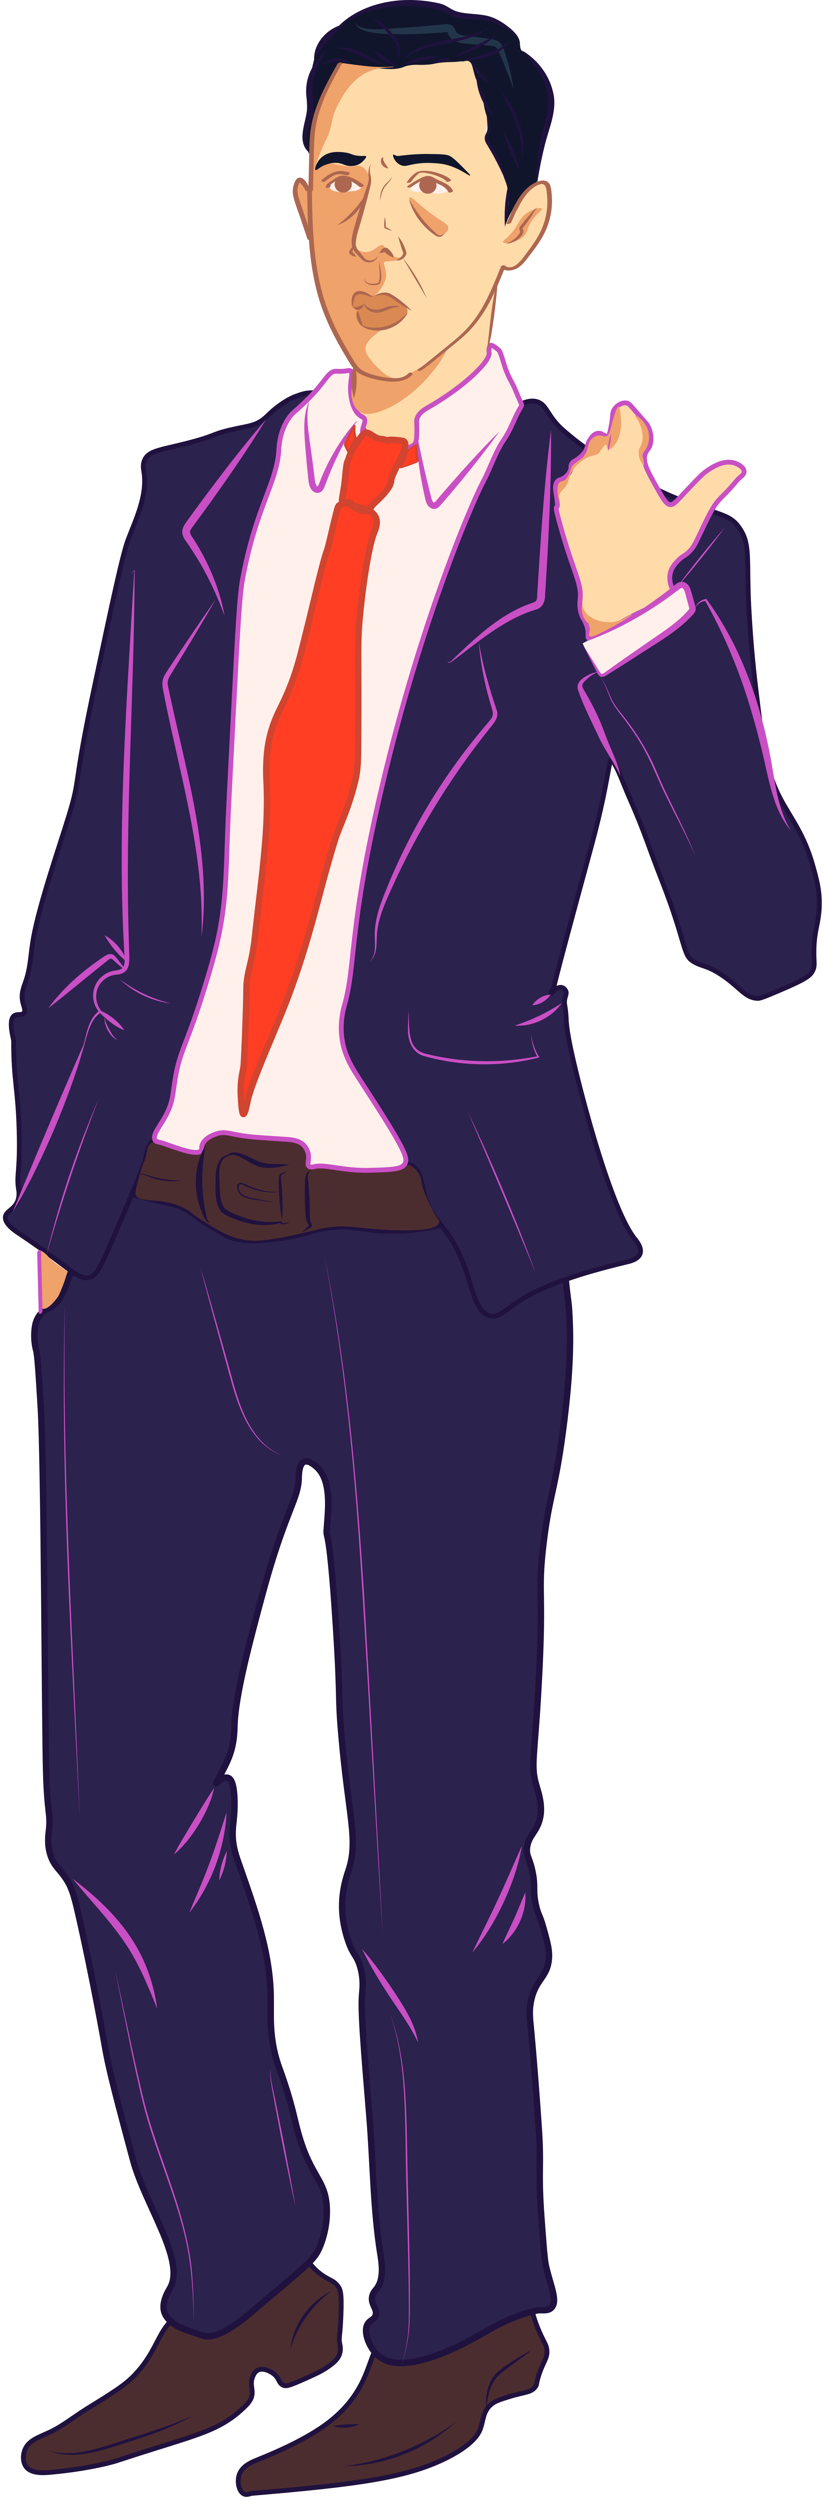 <?xml version="1.0" encoding="UTF-8"?> <svg xmlns="http://www.w3.org/2000/svg" width="155" height="470" viewBox="0 0 155 470" fill="none"> <path d="M98.763 432.048C100.219 433.01 99.676 435.097 102.339 440.251C102.544 440.649 102.792 441.11 102.873 441.786C103.063 443.345 102.125 444.039 101.278 446.799C100.822 448.285 101.03 448.288 100.708 448.735C99.9 449.854 98.672 449.706 95.924 450.556C94.012 451.148 93.053 451.446 92.278 452.152C90.816 453.485 90.951 455.089 90.342 456.709C90.073 457.424 89.069 459.71 83.393 462.403C76.131 465.853 67.261 467.105 47.283 468.782C47.108 468.797 46.487 469.147 45.917 468.896C44.934 468.462 44.542 466.586 45.006 465.25C45.573 463.615 47.395 462.892 48.309 462.518C51.533 461.2 58.454 458.371 62.776 454.658C63.699 453.865 65.819 452.01 67.559 448.964C70.09 444.531 69.981 440.779 72.572 439.853C73.79 439.416 74.882 439.862 75.648 440.082C84.153 442.522 94.585 429.294 98.763 432.054V432.048Z" fill="#4C2D2F" stroke="#20123F" stroke-width="0.905" stroke-miterlimit="10"></path> <path d="M55.716 422.991C57.752 423.594 57.715 426.308 61.754 428.459C62.357 428.778 63.02 429.071 63.575 429.825C64.073 430.5 64.278 431.273 64.145 435.064C63.985 439.56 63.666 439.376 63.916 440.646C63.988 441.014 64.145 441.681 63.916 442.468C63.66 443.357 63.047 443.933 62.438 444.425C61.099 445.511 59.863 446.12 57.212 447.29C54.41 448.527 53.828 448.717 53.221 448.415C52.347 447.978 52.588 447.103 51.385 446.226C50.655 445.695 49.343 445.113 48.423 445.656C47.868 445.981 47.651 446.545 47.512 446.907C46.924 448.442 47.766 449.359 47.283 450.78C47.283 450.78 47.039 451.5 46.143 452.375C41.034 457.366 36.797 457.725 21.994 462.626C21.994 462.626 17.793 464.017 9.807 464.792C8.166 464.952 5.916 465.108 4.909 463.766C4.231 462.861 4.3 461.522 4.68 460.575C5.374 458.853 7.168 458.277 9.122 457.385C11.731 456.196 13.975 454.335 16.412 452.827C21.002 449.992 23.3 448.572 25.068 446.79C30.234 441.584 29.622 436.936 34.523 434.828C36.206 434.105 36.356 434.617 38.736 434.032C48.381 431.65 51.65 421.784 55.71 422.982L55.716 422.991Z" fill="#4C2D2F" stroke="#20123F" stroke-width="0.905" stroke-miterlimit="10"></path> <path d="M7.488 247.231C6.595 248.365 6.511 249.749 6.465 250.636C6.381 252.349 6.746 253.658 6.806 253.872C7.063 254.798 7.259 258.01 7.657 264.431C8.323 275.201 8.396 322.726 8.679 333.233C8.893 341.211 9.578 340.897 9.189 344.302C9.092 345.155 8.854 346.884 9.53 348.901C10.145 350.744 11.161 351.395 12.253 352.988C13.429 354.704 13.909 356.287 14.639 359.46C17.522 372.04 19.748 384.836 19.748 384.836C20.532 389.348 22.031 394.94 25.026 406.123C27.267 414.483 34.912 424.954 32.008 430.136C31.652 430.769 30.222 432.989 30.985 434.904C31.441 436.044 32.562 436.801 33.03 437.118C33.703 437.573 34.565 437.881 36.266 438.481C37.18 438.803 38.082 439.096 38.311 439.162C41.149 439.974 46.146 435.7 47.678 434.394C58.008 425.582 59.151 425.021 60.282 422.131C61.591 418.79 61.503 415.876 61.473 415.149C61.247 409.745 58.536 409.458 56.195 401.354C55.357 398.447 55.104 396.402 53.472 391.477C52.839 389.562 52.609 389.071 52.281 388.072C50.538 382.794 51.005 378.762 50.917 374.959C50.733 366.958 48.077 359.364 45.127 350.946C44.481 349.1 43.746 347.273 43.764 344.646C43.776 342.737 44.177 341.684 44.105 338.514C44.071 337.121 43.933 334.588 42.913 334.256C42.75 334.205 42.566 334.205 42.518 334.205C41.453 334.217 40.811 335.348 40.7 335.275C40.531 335.167 42.174 332.703 43.085 330.335C44.083 327.732 44.062 325.588 44.108 324.376C44.319 318.467 46.976 308.623 49.385 299.681C53.544 284.27 56.117 281.944 56.198 277.882C56.207 277.363 56.211 275.228 57.221 274.818C58.098 274.459 59.32 275.578 59.606 275.84C62.426 278.425 61.718 283.923 61.479 287.249C61.277 290.099 61.862 285.12 63.183 305.641C64.121 320.253 63.527 318.136 64.206 326.077C65.521 341.464 67.457 345.885 65.569 351.622C65.24 352.62 64.182 355.518 64.378 359.285C64.528 362.232 65.394 364.678 65.741 365.585C66.434 367.401 67.056 367.681 67.614 369.331C68.461 371.834 68.202 373.997 68.123 374.781C67.831 377.821 68.383 384.529 69.487 397.943C70.192 406.515 70.183 415.167 71.531 423.66C71.758 425.093 72.37 428.347 70.85 430.301C70.566 430.666 70.129 431.092 69.999 431.834C69.749 433.275 70.989 434.041 70.681 435.239C70.449 436.149 69.613 436.158 69.149 436.943C68.235 438.484 69.568 441.66 71.362 443.074C75.917 446.66 86.264 441.153 88.734 439.838C92.112 438.04 95.243 435.715 100.997 434.388C101.772 434.21 103 434.614 103.721 433.878C104.96 432.615 103.594 429.888 102.698 426.043C102.433 424.897 102.237 422.27 101.848 417.016C101.181 408.035 101.86 407.561 101.338 399.985C100.478 387.508 99.806 380.74 99.806 380.74C99.664 379.323 99.501 377.773 99.975 375.8C100.858 372.133 102.801 371.783 103.211 368.647C103.446 366.837 103.015 365.296 102.188 362.346C101.519 359.961 101.257 360.151 100.825 358.26C100.15 355.292 100.792 354.809 100.144 351.787C99.586 349.188 98.995 349.019 99.121 347.529C99.29 345.544 100.427 344.79 101.166 343.102C102.445 340.17 101.317 337.178 100.825 335.438C99.818 331.873 100.575 330.38 101.335 316.365C102.306 298.441 101.118 299.925 102.185 290.648C103.196 281.878 104.257 280.569 105.59 271.235C107.406 258.541 107.328 251.86 107.123 247.563C106.936 243.675 106.776 245.24 106.1 237.004C105.482 229.461 105.575 227.615 104.055 226.445C102.185 225.003 99.655 225.959 93.328 227.636C85.993 229.581 82.323 230.553 78.51 231.041C68.44 232.335 66.884 229.147 58.756 231.382C57.39 231.756 54.805 232.57 51.092 232.914C47.841 233.216 45.392 233.415 42.747 232.233C42.747 232.233 42.364 232.061 38.148 229.509C38.148 229.509 36.245 228.092 35.253 227.464C33.045 226.071 31.748 226.321 26.567 224.91C23.997 224.21 24.196 224.038 23.671 224.059C19.781 224.207 16.982 230.248 15.667 233.086C12.956 238.937 12.268 244.538 9.367 245.859C9.068 245.994 8.188 246.338 7.494 247.222L7.488 247.231Z" fill="#2B224D" stroke="#20123F" stroke-width="1.206" stroke-miterlimit="10"></path> <path d="M98.361 75.784C98.856 75.606 100.02 75.135 101.199 75.582C102.683 76.139 102.879 77.653 104.849 79.84C105.449 80.504 105.992 80.959 107.08 81.867C115.009 88.49 126.138 93.222 126.138 93.222C135.237 97.088 137.119 96.376 139.116 99.305C140.928 101.959 140.575 104.302 140.738 111.064C140.738 111.064 140.931 119.114 142.159 129.313C143.413 139.74 144.038 144.951 146.821 150.199C148.845 154.011 151.249 156.834 152.905 162.769C153.628 165.363 154.229 167.522 154.12 170.475C153.996 173.862 153.058 175.002 153.107 179.396C153.128 181.167 153.285 181.619 152.905 182.436C152.422 183.471 151.529 184.125 146.417 186.288C144.161 187.244 143.021 187.72 142.566 187.708C140.111 187.639 139.212 185.579 135.672 183.248C132.782 181.345 131.983 181.797 130.198 180.612C128.476 179.469 128.889 176.757 124.522 165.607C121.753 158.541 121.379 156.74 118.517 150.25C117.06 146.951 116.638 145.319 115.272 143.054C114.475 141.733 114.801 145.874 111.342 158.713C109.689 164.85 106.2 177.56 104.755 183.257C104.502 184.261 104.245 185.274 104.245 185.274C104.149 185.66 104.052 185.914 103.959 186.107C103.757 186.526 103.543 186.77 103.582 186.806C103.669 186.891 104.677 185.47 105.618 185.642C105.998 185.712 106.287 186.025 106.42 186.303C106.658 186.803 106.348 187.138 106.218 187.986C106.094 188.791 106.317 188.866 106.477 190.947C106.528 191.614 106.501 191.695 106.547 192.235C106.649 193.429 106.839 194.473 107.083 195.812C108.115 201.446 114.485 226.774 119.385 232.893C119.693 233.276 120.803 234.594 120.411 235.71C120.043 236.759 118.541 237.112 117.977 237.248C114.27 238.144 104.71 240.454 98.759 243.91C95.083 246.046 94.003 247.909 92.097 247.37C89.775 246.709 89.069 243.286 87.999 239.938C84.735 229.744 81.354 230.824 79.671 223.924C79.138 221.731 78.999 220.057 77.585 219.204C76.203 218.374 75.021 219.18 69.689 220.021C65.144 220.739 63.762 220.507 62.61 220.021C61.871 219.71 61.995 219.617 59.48 217.843C56.832 215.977 55.508 215.045 54.172 214.438C52.021 213.467 50.239 213.298 47.911 213.078C44.533 212.756 42.572 212.569 40.832 213.76C39.644 214.574 39.686 215.256 38.519 215.666C37.56 216.001 36.899 215.766 33.754 214.984C30.379 214.149 29.664 214.058 28.989 214.438C27.864 215.075 27.619 216.589 27.49 217.298C27.158 219.125 25.137 223.824 21.09 233.225C19.289 237.411 18.363 239.516 17.142 240.032C14.808 241.021 13.466 238.491 3.528 231.865C2.849 231.412 0.802 230.052 1.016 228.731C1.191 227.663 2.711 227.425 3.338 225.766C3.706 224.792 3.54 223.921 3.468 223.444C3.076 220.92 3.799 220.295 3.597 212.614C3.386 204.585 2.542 203.246 2.566 195.722C2.566 195.272 1.459 191.771 2.696 190.95C3.284 190.561 4.104 190.959 4.502 190.435C4.879 189.937 4.433 189.192 4.243 188.242C3.944 186.728 4.481 185.588 4.888 184.373C5.793 181.664 5.703 179.58 6.306 176.251C7.497 169.673 11.246 158.966 13.01 153.17C15.236 145.856 13.659 148.468 17.781 129.057C21.295 112.512 23.053 104.242 24.1 101.464C25.496 97.761 27.776 93.201 27.064 88.698C26.983 88.179 26.814 87.374 27.194 86.505C28.039 84.566 30.626 84.587 36.35 83.025C40.715 81.834 39.934 81.625 43.314 80.832C46.59 80.066 47.956 80.114 49.633 78.769C50.462 78.106 50.884 77.487 52.471 76.32C53.668 75.437 54.534 74.975 55.309 74.644C55.309 74.644 56.235 74.248 57.242 73.998C60.394 73.22 73.778 75.325 78.016 75.838C80.311 76.115 93.096 77.668 98.379 75.775L98.361 75.784Z" fill="#2B224D" stroke="#20123F" stroke-width="0.905" stroke-miterlimit="10"></path> <path d="M76.924 218.932C77.512 219.258 78.296 219.813 78.827 220.736C79.24 221.456 79.134 221.698 79.46 223.034C79.725 224.123 80.25 225.205 81.3 227.368C82.235 229.298 82.726 229.407 82.591 229.877C82.18 231.316 77.958 231.319 75.606 231.322C73.024 231.322 70.099 231.044 66.573 230.709C65.78 230.634 64.999 230.556 63.898 230.58C61.898 230.625 60.508 230.978 58.746 231.394C55.48 232.166 53.849 232.549 52.392 232.781C49.66 233.216 47.953 233.463 45.769 233.068C42.991 232.567 40.931 231.273 38.139 229.521C35.699 227.989 36.187 227.932 34.821 227.223C30.152 224.807 26.352 226.445 25.496 224.617C25.357 224.322 25.65 223.227 26.232 221.037C27.061 217.919 27.206 218.676 27.547 216.945C27.715 216.085 27.788 215.343 28.391 214.933C28.635 214.767 29.012 214.625 29.805 214.707C31.458 214.876 31.862 215.699 33.572 216.311C34.417 216.613 35.994 217.18 37.068 216.474C37.74 216.031 37.602 215.494 38.374 214.622C39.276 213.606 40.428 213.256 40.949 213.099C42.702 212.569 43.534 213.329 46.339 213.79C47.346 213.956 49.409 214.031 53.538 214.182C55.396 214.248 56.714 214.273 57.317 215.174C57.772 215.853 57.797 216.999 57.806 217.451C57.83 218.622 57.528 219.047 57.806 219.403C58.258 219.982 59.597 219.532 60.653 219.321C62.9 218.869 62.951 219.683 67.888 220.135C72.137 220.525 73.902 220.087 74.8 219.81C75.723 219.523 76.45 219.182 76.927 218.935L76.924 218.932Z" fill="#4C2D2F"></path> <path d="M96.452 39.218C97.145 38.304 99.54 35.231 101.516 34.323C101.971 34.115 102.342 34.049 102.653 34.179C103.199 34.408 103.464 35.186 103.53 36.486C103.726 40.271 102.119 43.766 102.119 43.766C100.303 47.711 97.456 50.854 96.144 50.441C95.888 50.359 95.348 50.039 94.856 50.257C94.531 50.401 94.377 50.715 94.308 50.869C93.086 53.55 92.619 57.875 92.619 57.875C92.374 60.134 92.251 61.265 92.227 61.428C91.997 62.957 91.825 64.468 91.874 65.529C91.895 65.961 91.937 66.347 91.994 66.76C92.172 68.045 91.412 68.138 91.026 69.248C90.535 70.656 89.373 71.398 88.565 71.935C83.07 75.569 80.323 77.388 79.955 79.813C79.798 80.853 80.127 81.629 79.602 83.215C79.478 83.595 79.05 84.892 78.196 85.721C75.699 88.146 69.471 86.638 68.533 83.93C68.06 82.56 69.275 81.858 68.708 80.169C68.06 78.236 66.166 78.281 65.722 76.408C65.49 75.428 65.924 75.069 66.25 73.006C66.464 71.652 67.632 68.883 66.546 68.183C65.641 67.598 65.27 66.944 63.886 64.827C62.583 62.836 61.826 60.695 61.153 58.321C59.853 53.713 60.469 51.674 59.395 49.37C59.229 49.017 58.62 47.781 58.333 46.062C58.249 45.552 58.27 45.479 58.195 45.018C57.944 43.498 57.407 42.536 56.955 41.556C56.298 40.132 55.432 38.202 55.495 35.94C55.504 35.641 55.559 33.781 56.201 33.636C56.928 33.473 57.842 35.678 58.327 35.515C58.701 35.388 58.403 34.004 58.315 32.209C58.27 31.271 58.445 29.558 58.801 26.132C59.163 22.643 59.323 21.91 59.449 21.397C59.757 20.151 60.077 19.319 60.65 17.856C62.218 13.836 63.032 11.819 64.468 11.372C65.137 11.164 65.125 11.469 67.429 11.828C70.575 12.319 73.124 12.15 74.083 12.081C75.407 11.984 75.373 11.891 77.093 11.767C79.632 11.586 79.596 11.8 80.896 11.61C83.13 11.285 83.366 10.633 85.429 10.507C86.535 10.437 87.561 10.377 88.423 10.98C89.319 11.607 89.494 12.569 89.88 14.059C90.93 18.119 91.301 17.467 91.659 19.663C92.302 23.572 90.833 23.837 91.792 26.503C92.133 27.453 93.089 29.561 94.172 31.145C94.368 31.431 94.923 32.221 95.261 33.398C95.433 33.998 95.481 34.474 95.52 34.86C95.671 36.386 95.251 36.546 95.342 38.139C95.372 38.657 95.439 39.074 95.351 39.728C95.324 39.945 95.282 40.168 95.251 40.551C95.218 41.013 95.176 41.574 95.285 41.604C95.387 41.634 95.668 41.206 96.449 39.224L96.452 39.218Z" fill="#FFDBAA"></path> <path d="M126.253 110.174C126.15 109.894 125.785 108.799 126.147 107.535C126.409 106.618 126.925 106.06 127.414 105.53C128.258 104.613 128.771 104.552 129.525 103.841C130.454 102.963 130.855 102.073 131.319 101.096C133.011 97.54 133.856 95.761 134.697 94.657C135.816 93.191 136.317 93.116 138.708 90.224C139.11 89.741 140.008 89.322 139.975 88.64C139.939 87.895 138.929 87.295 138.181 87.057C136.003 86.363 133.693 88.004 132.797 88.64C132.134 89.114 131.431 89.841 130.053 91.279C127.254 94.202 126.832 94.935 126.042 94.868C125.327 94.808 124.711 93.737 123.508 91.596C121.714 88.402 120.827 86.773 121.397 85.263C121.696 84.472 122.1 84.439 122.347 83.468C122.733 81.948 122.109 80.582 121.925 80.196C121.699 79.716 121.608 79.713 120.025 77.873C118.544 76.154 118.345 75.838 117.808 75.762C116.945 75.639 116.038 76.254 115.591 76.923C115.118 77.632 115.305 78.184 115.063 79.562C114.699 81.634 114.548 81.9 114.325 81.99C113.767 82.216 113.314 81.324 112.425 81.462C111.689 81.577 111.215 82.313 110.947 82.729C110.316 83.709 110.66 84.116 109.997 85.051C109.568 85.658 108.989 86.098 108.836 86.213C108.148 86.731 107.837 86.719 107.569 87.162C107.27 87.654 107.536 87.856 107.252 88.535C106.954 89.247 106.396 89.657 106.197 89.802C105.572 90.251 105.271 90.124 104.93 90.435C104.281 91.026 104.508 92.257 104.613 92.863C105.425 97.558 103.835 93.041 105.247 98.246C107.665 107.17 109.339 109.387 109.152 112.285C109.101 113.094 108.869 114.508 109.574 115.98C109.855 116.562 110.172 116.927 110.419 117.774C110.817 119.141 110.428 119.683 110.736 119.991C111.514 120.766 114.647 117.988 119.497 115.558C123.219 113.691 126.94 112.533 126.78 111.23C126.741 110.913 126.509 110.88 126.253 110.174Z" fill="#FFDBAA" stroke="#C94FC4" stroke-width="0.905" stroke-miterlimit="10"></path> <path d="M95.032 42.141C95.213 42.186 95.442 41.055 96.452 39.411C97.514 37.683 98.361 36.302 99.848 35.243C100.168 35.014 100.69 34.679 100.961 34.028C101.19 33.485 100.816 33.072 100.979 32.203C101.061 31.769 101.205 31.479 101.284 31.31C101.923 29.902 102.026 27.619 102.418 25.423C102.903 22.691 103.283 23.189 103.509 21.249C103.63 20.206 103.862 18.001 102.903 15.513C102.014 13.212 100.403 11.432 99.725 10.956C99.531 10.82 99.109 10.44 98.271 9.677C98.232 9.644 98.147 9.565 98.066 9.442C97.885 9.17 97.867 8.899 97.849 8.727C97.849 8.727 97.788 8.142 97.607 7.596C97.463 7.153 97.218 6.872 96.98 6.598C94.368 3.594 91.545 3.416 91.545 3.416C91.039 3.383 89.917 3.359 88.888 3.277C88.52 3.247 88.086 3.178 87.516 3.021C86.626 2.777 86.644 2.659 84.995 2.071C83.903 1.682 82.684 1.248 81.183 0.949C79.668 0.647 78.486 0.605 77.693 0.581C76.481 0.545 74.131 0.484 71.191 1.214C69.119 1.727 67.173 2.21 65.611 3.482C65.183 3.829 64.501 4.472 63.289 5.31C62.481 5.871 62.276 5.934 61.796 6.36C61.576 6.556 60.771 7.294 60.074 8.546C59.546 9.493 59.341 10.259 58.988 11.598C58.744 12.527 58.777 12.642 58.397 14.168C58.047 15.564 58.008 15.513 57.954 15.929C57.788 17.214 58.186 17.642 58.322 19.017C58.466 20.519 58.156 21.726 57.92 22.646C57.408 24.639 56.862 24.703 56.971 25.831C57.052 26.687 57.441 27.471 57.972 28.542C58.174 28.946 58.237 29.027 58.303 29.021C58.668 28.988 58.303 26.328 58.747 23.499C59.281 20.079 60.843 17.35 62.954 13.667C63.141 13.338 63.214 12.397 63.892 12.096C64.556 11.8 65.204 12.295 66.416 12.612C67.131 12.799 67.14 12.687 69.61 12.784C72.886 12.91 73.444 13.127 74.924 12.871C75.995 12.684 75.923 12.47 77.023 12.289C78.405 12.06 78.776 12.295 80.525 12.147C81.804 12.039 81.602 11.912 83.188 11.755C84.714 11.604 84.681 11.743 86.255 11.586C87.627 11.45 87.854 11.324 88.222 11.529C88.843 11.876 88.846 12.594 89.262 14.041C89.636 15.332 89.706 15.012 90.303 16.777C91.232 19.515 90.734 19.316 91.575 21.913C91.946 23.053 92.305 23.906 91.922 24.817C91.75 25.221 91.545 25.372 91.464 25.849C91.373 26.37 91.497 26.928 92.037 27.887C92.679 29.03 93.37 29.781 93.424 29.839C94.242 30.713 94.425 31.775 94.528 32.282C94.854 33.901 95.17 33.98 95.451 35.367C96.175 38.962 94.76 42.074 95.032 42.144V42.141Z" fill="#11152C"></path> <path d="M66.83 4.236C67.716 6.302 73.607 5.259 75.564 5.253C78.254 5.06 80.96 4.833 83.644 4.553C84.202 4.466 85.052 4.595 85.402 5.171C85.722 5.684 85.598 5.796 85.864 6.106C86.578 6.752 87.628 6.709 88.671 6.866L90.981 7.153C91.748 7.273 92.667 7.298 93.43 7.623C94.347 7.955 94.715 9.023 94.951 9.837C95.192 10.582 95.421 11.333 95.626 12.087C96.027 13.601 96.371 15.124 96.588 16.671C95.783 14.479 94.966 12.316 94.025 10.19C93.726 9.611 93.626 8.92 92.984 8.715C92.505 8.546 91.398 8.534 90.843 8.477C89.389 8.314 87.468 8.338 86.059 7.916C85.381 7.717 84.582 7.162 84.301 6.414C84.205 6.154 84.156 6.01 84.15 6.022C84.15 6.028 84.178 6.052 84.187 6.055C83.972 5.989 82.884 6.142 82.615 6.151C80.281 6.338 77.938 6.444 75.594 6.426C73.489 6.323 67.484 6.721 66.821 4.239L66.83 4.236Z" fill="#233649"></path> <path d="M93.967 65.973C94.498 67.209 94.899 68.901 95.249 69.758C96.087 71.815 96.268 71.619 97.161 73.832C98.283 76.619 98.361 75.781 97.643 77.09C96.648 78.908 96.024 80.841 94.802 82.63C93.165 85.028 92.302 87.871 90.948 90.441C88.472 95.137 78.444 118.646 71.139 150.971C65.656 175.237 66.893 181.532 64.812 188.939C64.625 189.608 63.973 191.84 64.263 194.717C64.628 198.333 66.263 200.822 67.84 203.246C76.064 215.88 76.846 217.708 76.137 218.863C75.528 219.855 73.579 219.913 69.686 220.024C64.399 220.178 61.229 218.821 59.075 219.342C58.907 219.385 58.4 219.52 58.117 219.264C57.682 218.869 58.255 217.991 57.957 216.779C57.957 216.779 57.794 216.115 57.317 215.512C56.413 214.36 54.739 214.258 53.538 214.182C49.753 213.938 47.859 213.814 46.701 213.679C43.296 213.274 42.443 212.572 40.633 213.199C40.175 213.359 38.395 213.974 38 215.355C37.846 215.886 38.036 216.049 37.84 216.314C37.141 217.255 34.052 216.143 30.976 215.039C29.866 214.641 29.408 214.752 29.172 214.354C28.56 213.323 30.252 211.676 31.456 209.209C32.55 206.959 32.502 205.542 32.973 202.743C33.856 197.486 34.984 196.816 38.148 186.776C38.588 185.38 39.746 181.707 40.552 178.495C42.482 170.816 42.5 165.402 42.823 156.056C42.919 153.218 43.287 146.061 44.026 131.747C44.699 118.655 45.048 112.044 45.627 108.911C48.155 95.267 52.048 90.857 52.438 84.738C52.498 83.791 52.627 80.398 54.974 77.792C55.137 77.611 55.589 77.261 56.31 76.589C56.955 75.989 58.05 74.972 59.085 73.832C61.34 71.344 61.883 69.836 63.12 69.8C63.364 69.794 63.705 69.842 64.414 69.8C65.463 69.74 65.695 69.574 65.934 69.725C66.438 70.038 65.985 71.115 65.934 72.692C65.874 74.547 66.362 77.334 67.912 78.245C68.163 78.392 68.374 78.45 68.522 78.7C68.953 79.43 68 80.308 68.217 81.589C68.298 82.06 68.5 82.382 68.672 82.654C70.051 84.825 73.971 84.768 76.128 84.328C77.409 84.065 77.859 83.713 78.106 83.338C78.227 83.158 78.399 82.82 78.411 80.905C78.42 79.367 78.311 79.279 78.411 78.854C78.694 77.599 79.97 76.912 80.848 76.417C80.848 76.417 85.185 73.971 88.608 70.865C89.79 69.794 92.206 67.493 92.004 66.244C91.937 65.834 92.013 65.213 92.215 64.972C92.525 64.603 94 66 93.976 65.973H93.967Z" fill="#FFF0EB" stroke="#C94FC4" stroke-width="0.905" stroke-miterlimit="10"></path> <path d="M129.091 110.482C130.038 111.058 130.149 112.916 129.793 114.128C129.404 115.449 128.394 116.212 127.739 116.695C122.145 120.812 121.635 121.192 119.177 123.36C116.713 125.538 114.11 127.055 112.901 126.738C112.539 126.645 113.299 126.774 110.919 123.46C110.401 122.739 109.595 120.972 109.595 120.972C109.595 120.972 111.378 119.994 111.429 119.973C114.439 118.746 119.443 115.884 119.443 115.884C126.488 111.381 127.972 109.804 129.087 110.482H129.091Z" fill="#FFF0EB"></path> <path d="M9.017 236.19C10.151 237.556 12.784 238.94 12.706 239.154C12.16 240.62 12.193 241.045 11.032 243.582C10.911 243.85 9.177 246.278 8.088 246.058C7.093 245.856 7.588 247.34 7.44 243.717C7.437 243.642 7.241 241.021 7.464 239C7.567 238.059 7.069 238.699 7.416 236.672C7.539 235.951 7.214 235.258 7.464 235.155C7.793 235.022 8.661 235.761 9.014 236.187L9.017 236.19Z" fill="#EFA26A"></path> <path d="M74.083 12.56C74.083 12.799 71.954 12.437 69.626 13.348C66.296 14.647 64.616 17.742 63.654 19.521C62.402 21.831 62.559 22.941 61.938 24.881C61.66 25.749 61.615 25.598 60.668 27.752C59.013 31.528 59.269 31.823 59.362 31.89C59.785 32.185 60.831 30.596 62.55 30.744C62.975 30.78 63.012 30.885 64.245 31.099C64.933 31.22 65.37 31.292 65.94 31.295C67.014 31.301 67.002 31.051 67.52 31.154C68.669 31.383 69.499 32.773 69.677 33.953C69.683 33.995 69.716 34.124 69.71 34.299C69.701 34.758 69.436 35.27 68.7 37.33C67.255 41.363 67.731 40.895 66.791 43.848C66.718 44.074 66.525 44.674 66.531 45.473C66.534 45.962 66.613 46.354 66.667 46.577C67.638 47.295 68.437 47.464 69.08 47.383C70.515 47.205 71.381 45.772 72.053 46.101C72.313 46.227 72.201 46.447 72.681 47.075C72.829 47.268 73.199 47.756 73.742 48.064C74.686 48.595 75.688 48.311 75.712 48.465C75.73 48.589 75.094 48.821 74.436 48.96C73.148 49.231 72.424 49.014 72.246 49.367C72.159 49.539 72.261 49.62 72.43 50.395C72.536 50.878 72.65 51.409 72.611 51.961C72.572 52.485 72.406 52.868 72.258 53.197C71.737 54.358 70.269 56.205 69.5 56C69.219 55.925 69.425 55.732 69 55.5C68.554 55.256 68.115 54.844 67.626 55.007C66.658 55.323 66.136 56.412 66.308 57.178C66.42 57.667 67.135 57.794 67.5 58.5C67.5 59.5 67.201 59.546 67.593 60.291C68.069 61.199 69.028 61.575 69.206 61.645C70.189 62.031 71.224 61.868 71.357 61.847C71.67 61.796 71.818 61.732 71.86 61.793C72.075 62.088 68.691 63.702 68.754 65.632C68.802 67.095 70.751 68.388 70.434 68.892C70.425 68.904 70.413 68.913 70.392 68.928C70.006 69.245 69.414 68.913 68.736 68.832C67.713 68.708 67.436 69.26 67.05 68.986C66.631 68.69 66.854 67.969 66.206 67.218C66.151 67.155 66.052 67.046 66.046 67.052C66.019 67.073 67.18 68.545 67.183 68.545C67.183 68.545 66.338 67.375 65.09 65.967C64.734 65.566 64.658 65.508 64.499 65.315C63.974 64.679 63.235 63.554 62.405 61.205C61.624 58.994 61.588 58.421 61.087 56.804C59.965 53.182 59.513 52.811 59.209 50.709C58.913 48.679 59.347 49.071 58.994 47.41C58.907 46.99 58.657 45.923 56.778 41.45C56.748 41.378 56.684 41.224 56.6 41.028C56.313 40.358 56.162 40.027 56.096 39.867C55.87 39.336 55.816 38.865 55.662 37.931C55.583 37.454 55.529 36.908 55.499 36.166C55.469 35.415 55.963 34.076 56.205 33.886C56.684 33.512 56.645 34.299 57.809 35.714C58.05 36.006 58.15 35.834 58.334 35.744C58.675 35.578 58.747 35.463 58.708 35.105C58.708 31.111 58.789 30.369 58.871 29.848C58.901 29.655 58.925 29.54 58.946 29.444C58.991 29.254 59.034 29.127 59.046 29.088C59.16 28.699 58.729 28.132 58.642 28.008C58.319 27.547 58.442 27.004 58.991 24.733C59.305 23.445 59.537 22.501 59.637 22.1C59.679 20.905 59.953 20.022 60.198 19.434C60.572 18.529 60.861 18.354 61.323 17.295C61.85 16.083 61.757 15.658 62.083 14.798C62.387 13.996 63.021 12.928 64.468 11.858C64.942 11.927 65.608 12.024 66.414 12.129C68.09 12.346 69.212 12.491 70.449 12.557C72.617 12.672 74.083 12.488 74.086 12.557L74.083 12.56Z" fill="#EFA26A"></path> <path d="M77.285 38.063C77.629 38.862 78.763 41.357 81.405 43.788C81.601 43.965 81.921 44.252 82.385 44.297C83.194 44.376 84.24 43.694 84.331 42.97C84.454 41.984 82.714 41.619 79.532 38.953C78.272 37.897 77.294 36.905 77.053 37.083C76.93 37.173 77.053 37.529 77.285 38.063Z" fill="#EFA26A"></path> <path d="M99.188 39.999C97.399 41.182 97.68 42.53 95.412 44.635C94.881 45.13 94.537 45.359 94.609 45.519C94.784 45.902 97.285 45.724 98.615 44.303C99.332 43.537 99.025 43.136 99.872 41.764C100.904 40.096 102.098 39.487 101.932 39.224C101.769 38.965 100.376 39.209 99.188 39.996V39.999Z" fill="#EFA26A"></path> <path d="M84.032 65.514C84.463 65.849 79.481 74.227 72.056 77.144C69.649 78.091 68.397 77.904 67.629 77.406C66.398 76.607 66.045 74.764 66.111 73.603C66.178 72.391 66.675 72.294 66.814 70.56C66.902 69.477 65.578 67.223 66 67C66.428 66.771 67.951 68.787 68.5 68.548C68.94 68.358 69.034 68.084 69.351 67.93C70.183 67.52 71.962 71.018 74.393 71.109C75.235 71.139 76.002 70.862 76.5 70.5C77.721 69.954 79.315 69.01 81.113 67.77C83.296 66.262 83.897 65.406 84.038 65.514H84.032Z" fill="#EFA26A"></path> <path d="M113.917 83.604C113.8 83.589 113.697 83.727 113.565 83.908C113.142 84.484 112.931 84.771 112.804 84.997C112.431 85.655 111.535 85.498 110.615 85.962C110.166 86.188 108.208 87.178 107.331 89.117C106.884 90.106 107.053 90.601 106.365 91.499C105.925 92.076 105.581 92.232 105.334 92.787C104.857 93.861 105.4 94.895 105.334 94.91C105.231 94.935 104.622 92.392 104.957 91.24C105.005 91.077 105.09 90.797 105.343 90.607C105.59 90.423 105.798 90.48 106.085 90.359C106.197 90.314 106.45 90.184 106.827 89.563C107.457 88.523 107.204 88.125 107.708 87.531C107.973 87.217 108.189 87.052 109 86.5C109.833 85.933 109.711 85.913 110 85.5C110.769 84.414 110.416 83.534 111.224 82.612C111.297 82.527 111.809 81.96 112.569 81.87C113.275 81.785 113.598 82.183 114.056 82.017C114.572 81.83 114.726 81.125 114.916 80.38C115.085 79.713 115.923 76.435 116.336 76.453C116.611 76.465 116.773 77.943 116.804 78.926C116.837 80.036 116.87 81.957 115.706 83.543C115.308 84.083 114.741 84.626 114.43 84.493C114.122 84.364 114.177 83.631 113.917 83.598V83.604Z" fill="#EFA26A"></path> <path d="M120.778 85.362C121.035 85.103 122.006 84.071 122.096 82.449C122.169 81.119 121.605 80.163 121.418 79.855C120.748 78.757 119.684 78.052 119.542 78.178C119.427 78.281 120.024 78.827 120.459 80.015C120.637 80.504 121.155 81.918 120.697 83.408C120.483 84.108 120.284 84.065 120.178 84.644C119.913 86.08 120.908 87.504 121.095 87.44C121.192 87.407 121.168 86.946 120.775 85.365L120.778 85.362Z" fill="#EFA26A"></path> <path d="M109.523 113.89C109.605 113.872 109.686 114.324 109.936 114.786C110.766 116.315 112.937 116.975 114.545 116.981C117.129 116.99 118.683 115.301 118.818 115.497C119.038 115.817 113.833 118.734 111.797 119.551C111.616 119.623 111.134 119.81 110.904 119.605C110.555 119.288 111.221 118.441 110.862 117.518C110.693 117.084 110.488 117.126 110.123 116.616C109.3 115.47 109.384 113.923 109.529 113.893L109.523 113.89Z" fill="#EFA26A"></path> <path d="M67.967 35.126C67.943 35.557 67.011 35.84 66.935 35.864C66.631 35.955 66.58 35.904 65.901 35.976C65.05 36.066 65.032 36.157 64.523 36.16C64.134 36.163 63.868 36.112 63.337 36.012C62.499 35.852 62.333 35.711 62.267 35.644C62.252 35.629 61.926 35.297 61.962 34.905C62.026 34.194 63.256 33.69 64.143 33.575C65.177 33.443 65.955 33.811 66.86 34.239C67.421 34.504 67.988 34.782 67.97 35.126H67.967Z" fill="#FFF0EB"></path> <path d="M84.681 35.385C84.654 35.889 83.568 36.217 83.477 36.245C83.381 36.275 83.302 36.287 83.266 36.296C81.912 36.552 80.009 36.012 78.721 36.07C78.694 36.07 78.423 36.082 78.07 36.018C77.738 35.958 77.346 35.889 77.225 35.644C77.093 35.382 77.334 35.026 77.424 34.893C78.194 33.766 80.045 33.594 80.22 33.581C81.523 33.479 82.461 33.916 83.384 34.354C84.038 34.664 84.699 34.984 84.678 35.385H84.681Z" fill="#FFF0EB"></path> <path d="M69.263 61.608C69.541 61.642 70.09 61.702 70.702 61.702C70.702 61.702 71.597 61.687 72.397 61.518C73.917 61.195 76.824 59.709 76.649 58.312C76.583 57.787 75.802 57.275 74.236 56.249C73.344 55.664 72.888 55.368 72.442 55.32C71.245 55.188 70.577 55.81 69.5 55.5C68.954 55.343 69.013 55.293 68.343 55.206C68.126 55.178 67.559 55.103 67.058 55.384C66.139 55.896 65.855 57.362 66.326 57.778C66.733 58.137 67.692 57.7 67.761 57.881C67.806 58.001 67.354 58.131 67.125 58.502C66.588 59.368 67.487 61.204 68.624 61.518C68.726 61.545 68.907 61.569 69.263 61.611V61.608Z" fill="#DA8953"></path> <path d="M77.078 37.442C76.969 37.499 77.045 37.632 77.096 37.71L77.262 37.994C78.444 40.041 79.91 41.914 81.647 43.516C81.897 43.721 82.293 44.173 82.609 44.24C83.001 44.342 83.378 44.014 83.671 43.763C83.553 43.947 83.427 44.131 83.252 44.285C82.639 44.87 81.87 44.282 81.349 43.878C79.937 42.813 78.743 41.438 77.901 39.882C77.582 39.3 77.319 38.69 77.114 38.06L77.018 37.743C76.984 37.653 76.954 37.466 77.084 37.439L77.078 37.442Z" fill="#AD6750"></path> <path d="M101.073 38.992C100.536 39.574 100.21 40.34 99.731 40.974C99.348 41.55 98.757 42.34 98.34 42.904C98.298 42.964 98.292 43.003 98.292 43.003C98.286 43.006 98.31 43.073 98.362 43.184C98.594 43.673 98.223 44.216 97.903 44.538C97.197 45.301 96.163 45.799 95.147 45.826C96.094 45.482 96.896 44.949 97.505 44.191C97.665 43.986 97.819 43.793 97.849 43.561C97.849 43.362 97.719 43.32 97.698 43.03C97.689 42.831 97.773 42.678 97.84 42.572C98.331 41.92 98.832 41.302 99.363 40.687C99.912 40.111 100.376 39.387 101.079 38.989L101.073 38.992Z" fill="#AD6750"></path> <path d="M68.902 36.359C68.238 39.071 66.079 41.417 63.452 42.346C65.632 40.681 67.466 38.7 68.902 36.359Z" fill="#AD6750"></path> <path d="M72.056 29.516C71.984 30.43 72.653 30.931 73.048 31.675C72.542 31.63 72.101 31.365 71.83 30.928C71.558 30.499 71.561 29.77 72.056 29.516Z" fill="#AD6750"></path> <path d="M71.311 49.098C71.528 50.389 71.896 51.674 71.592 52.995C71.522 53.381 71.061 53.577 70.714 53.589C70.06 53.661 69.309 53.598 68.805 53.119C68.573 52.901 68.41 52.437 68.708 52.217C68.482 52.467 68.669 52.841 68.901 53.007C69.396 53.396 70.075 53.387 70.675 53.306C70.955 53.263 71.227 53.215 71.299 52.907C71.456 52.319 71.438 51.671 71.405 51.035C71.365 50.468 71.317 49.659 71.311 49.098Z" fill="#AD6750"></path> <path d="M70.329 55.673C69.849 55.96 69.231 55.607 68.775 55.48C67.84 55.221 66.921 55.091 66.637 56.243C66.504 56.72 66.308 57.214 66.474 57.712C66.26 57.531 66.188 57.229 66.154 56.961C65.974 55.016 67.198 54.192 68.944 55.046C69.445 55.269 69.761 55.691 70.332 55.679L70.329 55.673Z" fill="#AD6750"></path> <path d="M70.377 55.655C71.233 55.106 72.455 54.723 73.45 55.248C74.958 56.089 76.252 57.229 77.479 58.436C76.858 58.137 76.27 57.793 75.694 57.428C74.578 56.822 73.582 55.694 72.337 55.459C71.725 55.375 71.055 55.538 70.377 55.652V55.655Z" fill="#AD6750"></path> <path d="M76.737 58.728C75.534 61.138 72.672 62.51 70.027 62.064C69.372 61.965 68.672 61.786 68.175 61.316C68.015 61.147 67.909 60.93 67.9 60.71C67.973 60.921 68.118 61.072 68.28 61.186C68.817 61.503 69.454 61.56 70.069 61.593C72.629 61.756 75.027 60.613 76.734 58.725L76.737 58.728Z" fill="#AD6750"></path> <path d="M67.27 58.436C67.605 59.139 67.816 59.901 68.049 60.631C68.118 60.879 68.196 61.129 68.248 61.419C67.744 61.132 67.427 60.628 67.249 60.095C67.084 59.558 67.044 58.97 67.27 58.436Z" fill="#AD6750"></path> <path d="M68.368 56.919C69.131 58.137 70.6 58.478 71.888 58.02C72.331 57.86 72.786 57.664 73.269 57.579C73.92 57.453 74.599 57.465 75.22 57.652C74.575 57.715 73.966 57.836 73.389 58.035C72.798 58.231 72.216 58.587 71.592 58.722C70.274 59.066 68.618 58.321 68.371 56.922L68.368 56.919Z" fill="#AD6750"></path> <path d="M68.368 57.211C68.434 58.2 66.824 58.734 66.474 57.709C67.319 57.826 67.677 57.54 68.368 57.211Z" fill="#AD6750"></path> <path d="M75.718 48.468C77.624 50.766 79.162 53.372 80.287 56.135C78.863 53.689 77.21 50.878 75.718 48.468Z" fill="#AD6750"></path> <path d="M78.197 80.528C79.084 84.877 79.973 89.18 81.101 93.46C81.174 93.771 81.367 94.482 81.647 94.501C81.912 94.383 82.241 93.873 82.467 93.638C86.129 89.388 89.977 85.021 93.967 81.095C90.466 85.947 86.569 90.758 82.621 95.266C81.457 96.307 80.296 95.269 80.04 94.003C79.997 93.837 79.895 93.388 79.859 93.216C78.936 89.048 78.311 84.798 78.194 80.528H78.197Z" fill="#C94FC4"></path> <path d="M58.201 75.343C57.673 77.337 57.8 79.364 58.05 81.375C58.31 83.396 58.623 85.419 58.877 87.44C58.967 88.116 59.039 88.791 59.121 89.467C59.233 90.302 59.242 91.084 59.712 91.485C59.941 91.289 60.146 90.586 60.294 90.236C61.703 86.722 63.594 83.393 65.961 80.44C66.175 80.172 66.395 79.909 66.615 79.647C66.703 79.544 66.869 79.333 67.008 79.288C67.128 79.234 67.288 79.183 67.4 79.273C67.436 79.306 67.442 79.355 67.442 79.397C67.376 79.107 66.974 79.388 66.893 79.535C65.605 81.629 64.408 83.788 63.352 86.005C62.782 87.229 62.227 88.46 61.742 89.717L61 91.647C60.912 91.834 60.81 92.031 60.638 92.227C59.986 93.014 58.898 92.679 58.445 91.828C58.038 91.09 58.044 90.372 57.948 89.615C57.734 87.576 57.541 85.534 57.384 83.492C57.185 80.802 57.001 77.853 58.195 75.349L58.201 75.343Z" fill="#C94FC4"></path> <path d="M103.657 80.787C103.727 91.05 103.196 101.645 102.535 111.896C102.526 113.024 102.137 114.173 100.946 114.566C95.572 116.143 91.126 119.705 86.747 123.064C86.306 123.378 85.169 124.301 84.699 124.569C84.569 124.63 84.364 124.666 84.268 124.506C84.232 124.431 84.241 124.352 84.268 124.283C84.289 124.214 84.379 124.156 84.443 124.204C84.289 124.141 84.25 124.391 84.319 124.476C84.349 124.524 84.415 124.536 84.476 124.533C84.678 124.503 84.805 124.337 84.955 124.198L85.257 123.906L86.478 122.745C90.167 119.258 94.067 115.754 98.847 113.824L100.409 113.242C100.816 113.048 100.907 112.97 101.006 112.539C101.661 102.058 102.312 91.204 103.66 80.784L103.657 80.787Z" fill="#C94FC4"></path> <path d="M90.037 120.507C90.767 125.031 92.04 129.38 93.497 133.705C93.813 134.917 92.905 135.976 92.2 136.829C84.787 146.064 78.549 156.228 73.676 167.025C72.563 169.507 71.338 172.134 70.992 174.845C70.687 176.83 71.233 179.345 69.544 180.826C71.082 179.194 70.322 176.818 70.527 174.8C70.726 171.956 71.815 169.284 72.88 166.681C77.406 155.631 83.719 145.304 91.482 136.232C91.931 135.683 92.432 135.195 92.622 134.673C92.827 134.178 92.64 133.572 92.429 132.894C92.022 131.545 91.648 130.188 91.334 128.819C90.707 126.078 90.26 123.3 90.043 120.507H90.037Z" fill="#C94FC4"></path> <path d="M50.079 78.811C45.818 85.778 41.083 92.456 36.245 99.03C35.895 99.54 35.66 99.766 35.778 100.246C35.953 100.756 36.426 101.344 36.716 101.829C39.388 106.091 41.351 110.868 42.256 115.799C40.995 112.385 39.499 109.101 37.705 105.994C37.023 104.836 36.312 103.699 35.555 102.589C34.988 101.721 34.119 100.834 34.309 99.679C34.427 98.994 34.779 98.536 35.039 98.156L36.637 95.951C40.935 90.097 45.323 84.316 50.076 78.814L50.079 78.811Z" fill="#C94FC4"></path> <path d="M40.591 112.675C37.81 117.5 34.912 122.277 32.007 127.006C31.679 127.561 31.48 128.062 31.549 128.701C34.158 141.504 38.148 154.563 38.344 167.731C38.389 170.526 38.244 173.325 37.922 176.091C37.976 173.301 37.961 170.523 37.753 167.755C37.174 159.482 35.391 151.227 33.564 143.151C32.662 139.073 31.709 134.999 30.907 130.894C30.72 129.835 30.322 128.638 30.695 127.555C30.825 127.166 31.015 126.828 31.208 126.518C34.284 121.846 37.385 117.238 40.594 112.672L40.591 112.675Z" fill="#C94FC4"></path> <path d="M24.414 108.072L25.267 107.188L25.331 107.122V107.216C25.264 128.749 23.714 150.573 24.118 172.107C24.154 173.907 24.191 175.708 24.254 177.508C24.242 178.485 24.495 180.747 24.142 181.7C23.786 182.907 22.725 183.211 21.651 183.272C20.418 183.431 19.284 184.201 18.65 185.271C17.73 186.773 17.981 188.896 19.196 190.223L18.988 190.35C16.458 192.036 16.461 195.486 15.209 198.014C16.304 195.338 16.177 191.825 18.747 189.985L18.701 190.311C16.642 188.001 17.365 184.321 20.143 182.946C21.883 181.99 23.533 183.088 23.442 180.235C23.307 177.716 23.132 174.652 23.062 172.131C22.577 157.742 23.198 143.196 23.988 128.822C24.293 123.453 24.932 112.581 25.258 107.21L25.321 107.237L24.417 108.069L24.414 108.072Z" fill="#C94FC4"></path> <path d="M16.12 195.498C14.603 201.183 12.54 206.7 10.275 212.125C7.953 217.527 5.422 222.844 2.385 227.887C6.677 217.367 11.545 205.9 16.12 195.498Z" fill="#C94FC4"></path> <path d="M58.566 220.036C57.507 220.507 58.032 221.945 58.05 222.862C58.156 223.936 58.216 225.006 58.252 226.08C58.267 226.617 58.279 227.154 58.279 227.691C58.303 228.547 58.174 229.364 58.614 230.094C58.671 230.188 58.708 230.381 58.65 230.51C58.539 230.767 58.361 230.827 58.261 230.897C56.554 231.883 56.551 231.91 57.996 230.541C58.056 230.486 58.162 230.402 58.156 230.354C58.144 230.354 58.15 230.402 58.138 230.381C58.122 230.369 58.056 230.29 58.011 230.23C57.498 229.506 57.48 228.538 57.42 227.733C57.326 226.116 57.29 224.497 57.344 222.877C57.402 221.939 57.266 220.157 58.563 220.039L58.566 220.036Z" fill="#20123F"></path> <path d="M38.691 215.28C37.864 219.614 37.789 224.005 38.769 228.306C38.851 228.583 38.947 229.392 39.164 229.609C39.249 229.72 39.384 229.805 39.55 229.769C39.231 229.989 38.844 229.642 38.673 229.371C36.26 225.124 36.181 219.499 38.688 215.28H38.691Z" fill="#20123F"></path> <path d="M44.409 217.096C41.502 217.096 41.158 219.041 41.267 221.487C41.381 223.116 41.149 226.358 42.533 227.407C43.324 227.974 44.449 228.384 45.387 228.743C47.652 229.543 50.14 229.959 52.531 229.633C52.637 229.612 52.745 229.558 52.872 229.585C52.993 229.618 53.026 229.772 52.96 229.859C52.948 229.88 52.957 229.868 52.948 229.85C52.923 229.817 52.957 229.865 53.005 229.886C53.062 229.91 53.107 229.932 53.165 229.938C53.677 229.977 54.254 229.826 54.766 229.717C54.202 229.916 53.551 230.284 52.902 230.146C52.83 230.109 52.721 230.094 52.652 229.926C52.628 229.841 52.658 229.757 52.676 229.717C52.676 229.711 52.688 229.69 52.682 229.699C52.649 229.772 52.703 229.871 52.779 229.892C52.812 229.901 52.818 229.898 52.815 229.898H52.821C52.821 229.898 52.821 229.898 52.815 229.904C49.757 230.797 46.403 230.185 43.526 228.948C42.76 228.62 41.807 228.203 41.315 227.404C40.314 225.592 40.546 223.465 40.561 221.481C40.579 218.911 41.336 216.592 44.406 217.096H44.409Z" fill="#20123F"></path> <path d="M42.651 217.436C43.764 215.521 47.121 217.75 48.493 218.29C50.127 219.011 51.943 218.799 53.689 218.899C53.907 218.899 54.25 218.965 54.464 218.887C54.365 218.977 54.226 219.02 54.099 219.056C52.673 219.382 51.237 219.704 49.757 219.55C49.205 219.493 48.653 219.333 48.146 219.125C46.659 218.622 44.014 216.185 42.651 217.436Z" fill="#20123F"></path> <path d="M52.818 224.068C50.689 224.409 48.484 224.026 46.53 223.137C46.077 223.001 45.118 222.238 44.922 222.983C44.684 224.524 46.448 225.094 47.697 225.284C49.093 225.552 50.49 225.83 51.88 226.134C50.468 225.947 49.063 225.73 47.658 225.507C46.623 225.365 45.356 225.076 44.817 224.047C44.551 223.574 44.416 222.669 45.04 222.407C45.643 222.25 46.135 222.699 46.641 222.883C48.568 223.782 50.68 224.219 52.815 224.068H52.818Z" fill="#20123F"></path> <path d="M53.852 220.036C53.846 220.253 53.756 220.492 53.544 220.594C53.339 220.703 53.116 220.721 53.005 220.832C52.76 221.089 52.86 221.541 52.881 221.885C52.98 222.708 53.038 223.541 53.089 224.37C53.125 225.1 53.17 226.14 53.161 226.864C53.161 227.697 53.14 228.529 53.056 229.368C52.884 228.544 52.772 227.718 52.685 226.888C52.6 226.174 52.534 225.13 52.492 224.4C52.456 223.568 52.426 222.742 52.435 221.903C52.453 221.463 52.429 220.92 52.851 220.618C53.086 220.48 53.309 220.516 53.484 220.458C53.665 220.413 53.789 220.235 53.849 220.033L53.852 220.036Z" fill="#20123F"></path> <path d="M25.921 220.673C26.624 220.501 27.342 220.799 27.999 221.007C28.666 221.218 29.335 221.408 30.02 221.544C31.389 221.834 32.792 221.945 34.191 221.948C32.792 222.181 31.347 222.123 29.96 221.84C29.263 221.695 28.578 221.493 27.921 221.225C27.269 220.965 26.639 220.63 25.921 220.673Z" fill="#20123F"></path> <path d="M76.782 189.859C77.174 192.751 76.288 197.1 79.967 198.086C85.628 199.528 91.56 199.86 97.36 199.181C98.651 199.018 99.936 198.816 101.214 198.563L101.121 198.783C100.379 197.453 99.954 195.948 99.939 194.446C100.095 196.008 100.62 197.516 101.486 198.801C100.144 199.136 98.79 199.419 97.423 199.63C91.569 200.508 85.525 200.17 79.825 198.563C77.687 198.023 76.746 195.821 76.74 193.788C76.704 192.467 76.873 191.171 76.785 189.862L76.782 189.859Z" fill="#C94FC4"></path> <path d="M22.511 184.101C24.999 185.956 27.788 187.404 30.768 188.281C31.139 188.396 31.682 188.541 32.053 188.64C28.506 188.197 25.098 186.565 22.511 184.101Z" fill="#C94FC4"></path> <path d="M18.412 189.714C18.644 189.822 18.882 190.015 19.096 190.118C19.832 190.407 20.535 190.863 21.159 191.342C22.007 192.015 22.782 192.751 23.367 193.683C22.836 193.496 22.366 193.236 21.907 192.962C21.002 192.407 20.176 191.749 19.404 191.029C19.22 190.848 19.006 190.658 18.819 190.459C18.626 190.211 18.529 189.985 18.412 189.711V189.714Z" fill="#C94FC4"></path> <path d="M19.715 191.288C19.745 192.114 20.209 192.865 20.568 193.589C20.975 194.295 21.379 195.052 22.094 195.498C20.8 195.176 19.395 192.552 19.718 191.288H19.715Z" fill="#C94FC4"></path> <path d="M105.684 188.58C103.739 191.364 100.201 193.062 96.811 192.823C99.978 191.789 102.891 190.398 105.684 188.58Z" fill="#C94FC4"></path> <path d="M103.585 186.984C102.81 188.149 101.519 188.906 100.123 188.999C100.895 187.832 102.192 187.081 103.585 186.984Z" fill="#C94FC4"></path> <path d="M88 209C92.708 218.889 96.985 229.059 100.773 239.34C96.716 229.463 92.232 218.802 88 209Z" fill="#C94FC4"></path> <path d="M18.614 206.507C14.826 216.197 11.514 226.122 8.698 236.141C11.122 225.999 14.443 216.064 18.614 206.507Z" fill="#C94FC4"></path> <path d="M109.943 120.712C116.056 117.72 121.802 114.161 127.073 109.882C128.189 108.908 129.441 109.441 129.89 110.805C130.083 111.36 130.436 112.717 130.608 113.302C130.69 113.6 130.777 113.854 130.84 114.189C130.874 114.382 130.883 114.653 130.78 114.915C130.68 115.169 130.542 115.326 130.442 115.446C127.321 118.924 123.219 121.038 119.416 123.592C118.487 124.183 116.02 125.758 115.109 126.322L114.388 126.774C113.975 127.024 113.502 127.413 112.968 127.211C112.467 127 112.335 126.457 112.102 126.065C111.36 124.591 110.528 122.983 109.819 121.502C110.694 122.887 111.659 124.428 112.512 125.836C113.073 126.753 113.067 126.979 114.032 126.237C114.455 125.936 115.67 125.076 116.11 124.759C118.798 122.856 121.793 120.803 124.48 118.945C126.322 117.663 128.111 116.315 129.528 114.659C129.658 114.487 129.67 114.538 129.658 114.376C129.637 114.213 129.507 113.809 129.462 113.619L129.016 111.978C128.901 111.568 128.771 110.962 128.497 110.663C128.25 110.41 128.09 110.563 127.767 110.784C122.387 114.961 116.346 118.405 109.943 120.712Z" fill="#C94FC4"></path> <path d="M112.564 126.403C111.632 126.605 110.863 127.254 110.184 127.872C109.916 128.158 109.578 128.457 109.53 128.849C109.515 129.148 109.708 129.512 109.94 129.905C110.929 131.563 111.834 133.282 112.624 135.056C113.445 136.802 113.99 138.657 114.778 140.415C115.514 142.195 116.397 143.986 116.708 145.91C115.538 143.377 113.65 140.828 112.501 138.28C111.162 135.427 109.699 132.619 108.697 129.615C108.453 128.659 109.032 127.911 109.804 127.413C110.622 126.877 111.563 126.361 112.564 126.403Z" fill="#C94FC4"></path> <path d="M130.692 114.415C130.967 113.495 131.835 112.735 132.858 112.599C135.189 115.772 137.171 119.207 138.844 122.784C142.132 129.862 144.201 137.49 145.422 145.171C145.748 147.077 146.065 148.971 146.562 150.823C147.054 152.672 147.744 154.472 148.749 156.14C147.488 154.653 146.577 152.874 145.89 151.037C144.56 147.364 143.966 143.507 142.985 139.752C141.589 134.154 139.885 128.626 137.668 123.297C136.215 119.735 134.511 116.279 132.614 112.901L132.794 112.985C131.92 113.033 131.075 113.6 130.689 114.409L130.692 114.415Z" fill="#C94FC4"></path> <path d="M136.398 99.118C133.479 103.078 130.376 106.941 127.139 110.648C130.062 106.685 133.162 102.825 136.398 99.118Z" fill="#C94FC4"></path> <path d="M112.711 126.979C113.761 128.213 114.286 129.781 114.955 131.229C115.589 132.722 116.726 133.88 117.676 135.168C119.66 137.701 121.364 140.464 122.754 143.371C123.439 144.831 124.006 146.327 124.694 147.783C126.708 152.159 129.043 156.394 130.786 160.894C128.865 156.466 126.476 152.274 124.44 147.901C123.113 144.978 121.94 141.987 120.209 139.269C119.395 137.888 118.442 136.603 117.492 135.306C116.554 134.003 115.42 132.8 114.816 131.292C114.183 129.817 113.71 128.261 112.711 126.979Z" fill="#C94FC4"></path> <path d="M9.084 189.551C11.756 185.895 15.185 182.849 18.9 180.292C19.688 179.785 20.677 178.862 21.585 179.725C21.898 180.02 22.142 180.394 22.408 180.705C24.245 183.121 24.293 183.097 21.977 181.112L21.521 180.702C21.177 180.394 20.879 180.045 20.463 180.409C16.901 183.22 12.66 186.788 9.084 189.554V189.551Z" fill="#C94FC4"></path> <path d="M19.688 175.84C21.648 176.926 23.198 178.766 23.922 180.886C22.182 179.499 20.755 177.792 19.688 175.84Z" fill="#C94FC4"></path> <path d="M7.001 235.688C7.094 239.365 7.187 243.042 7.281 246.717C7.289 247.064 7.599 247.017 7.697 246.962C7.846 246.878 8.009 246.672 8 246.312C7.907 242.635 7.814 238.958 7.72 235.283C7.711 234.936 7.401 234.983 7.303 235.038C7.154 235.122 6.992 235.328 7.001 235.688Z" fill="#C94FC4"></path> <path d="M37.684 238.195C39.327 243.681 41.577 251.703 43.151 257.304C44.816 263.463 46.623 270.834 53.008 273.666C46.475 271.048 44.539 263.529 42.862 257.386C41.321 251.755 39.113 243.778 37.684 238.195Z" fill="#C94FC4"></path> <path d="M61 236C65.309 257.032 67.127 278.446 68.49 299.818C69.688 320.538 70.921 343.2 72 364C70.696 343.183 69.475 320.573 68.198 299.836C66.92 278.461 65.084 257.066 61 236Z" fill="#C94FC4"></path> <path d="M73.275 378.316C76.263 386.212 76.387 394.786 76.571 403.122C76.698 412.661 77.271 427.114 77.045 436.632C76.882 439.419 76.438 442.221 75.422 444.827C76.393 442.203 76.785 439.407 76.897 436.626C77.011 427.129 76.372 412.652 76.3 403.128C76.131 394.795 76.11 386.26 73.278 378.316H73.275Z" fill="#C94FC4"></path> <path d="M98.184 347.012C97.554 350.694 96.308 354.241 94.752 357.628C93.169 361.003 91.26 364.242 88.85 367.095C90.439 363.741 92.113 360.478 93.657 357.118C95.232 353.77 96.646 350.39 98.184 347.012Z" fill="#C94FC4"></path> <path d="M98.815 355.825C99.102 359.402 97.368 363.307 94.511 365.488C95.226 363.832 96.013 362.312 96.725 360.686C97.458 359.07 98.061 357.465 98.812 355.828L98.815 355.825Z" fill="#C94FC4"></path> <path d="M68.087 366.404C70.37 368.995 72.351 371.797 74.263 374.656C76.13 377.509 78.091 380.564 78.639 384.005C77.171 380.872 75.159 378.191 73.259 375.322C71.377 372.442 69.576 369.52 68.09 366.404H68.087Z" fill="#C94FC4"></path> <path d="M42.613 340.75C42.321 347.436 39.733 354.4 35.574 359.647C36.741 356.906 38.394 353.064 39.398 350.313C40.436 347.59 41.708 343.566 42.613 340.75Z" fill="#C94FC4"></path> <path d="M40.297 336.171C39.745 338.593 38.689 340.852 37.423 342.972C36.132 345.078 34.618 347.059 32.724 348.667C33.692 346.754 35.287 344.203 36.391 342.345C37.531 340.502 39.045 337.924 40.297 336.168V336.171Z" fill="#C94FC4"></path> <path d="M42.667 348.015C42.595 349.939 42.103 351.839 41.229 353.552C41.298 351.628 41.796 349.731 42.667 348.015Z" fill="#C94FC4"></path> <path d="M13.701 353.243C22.239 359.73 28.069 366.727 29.571 377.642C27.707 373.1 25.9 368.582 23.032 364.601C20.23 360.596 16.789 357.067 13.701 353.243Z" fill="#C94FC4"></path> <path d="M50.874 388.937C50.78 390.837 51.558 393.533 51.902 395.412L53.196 401.866C53.896 405.521 54.969 411.179 55.57 414.813C54.761 411.236 53.627 405.563 52.901 401.923L51.676 395.457C51.374 393.566 50.666 390.849 50.874 388.937Z" fill="#C94FC4"></path> <path d="M21.576 370.061C23.358 377.899 25.261 387.584 27.173 395.341C30.017 406.457 35.56 416.959 36.209 428.582C36.414 431.457 36.45 434.337 36.489 437.211C36.321 431.469 36.115 425.675 34.701 420.093C32.683 411.699 28.989 403.794 26.908 395.41C25.005 387.653 23.207 377.921 21.576 370.064V370.061Z" fill="#C94FC4"></path> <path d="M12.197 245C11.683 277.37 13.822 309.824 15 342C13.477 309.922 11.338 277.37 12.197 245Z" fill="#C94FC4"></path> <path d="M9.171 460.753C13.861 462.083 18.581 460.295 23.041 458.859C27.593 457.418 32.15 456.061 36.486 454.043C32.367 456.489 27.761 457.982 23.222 459.432C18.765 460.856 13.764 462.563 9.171 460.753Z" fill="#20123F"></path> <path d="M62.36 430.733C58.651 433.447 55.927 437.32 54.618 441.729C55.08 437.094 58.153 432.732 62.36 430.733Z" fill="#20123F"></path> <path d="M100.126 441.729C98.238 443.349 96.051 444.67 94.175 446.262C92.191 447.881 91.772 450.442 91.479 452.867C91.274 450.321 91.69 447.547 93.774 445.813C95.74 444.178 97.924 442.981 100.126 441.729Z" fill="#20123F"></path> <path d="M85.843 455.289C80.145 460.518 72.391 463.594 64.647 463.682C72.304 462.738 79.603 459.852 85.843 455.289Z" fill="#20123F"></path> <path d="M62.571 456.109C64.245 455.814 65.907 455.705 67.605 455.789C66.058 456.528 64.203 456.643 62.571 456.109Z" fill="#20123F"></path> <path d="M114.943 81.502C114.952 82.663 114.759 83.794 114.361 84.883C114.349 83.722 114.545 82.591 114.943 81.502Z" fill="#C94FC4"></path> <path d="M75.482 87.923C76.411 87.636 77.331 87.307 78.233 86.939C78.329 86.9 78.429 86.858 78.492 86.776C78.598 86.641 78.564 86.445 78.528 86.276C78.356 85.428 78.293 84.56 78.341 83.697C78.29 83.616 78.166 83.664 78.088 83.718L76.625 84.753C76.577 84.789 76.526 84.822 76.493 84.874C76.447 84.94 76.435 85.021 76.426 85.103C76.357 85.606 76.257 86.11 76.04 86.568C75.793 87.093 75.407 87.537 75.024 87.974" fill="#FF3E23"></path> <path d="M75.51 88.028C76.381 87.757 77.244 87.455 78.091 87.117C78.399 86.994 78.782 86.876 78.779 86.481C78.779 86.288 78.719 86.092 78.686 85.902C78.643 85.664 78.613 85.422 78.589 85.178C78.544 84.704 78.535 84.228 78.553 83.751C78.568 83.368 78.058 83.583 77.88 83.706C77.494 83.975 77.114 84.249 76.731 84.517C76.589 84.617 76.387 84.72 76.285 84.87C76.185 85.015 76.191 85.226 76.164 85.392C76.083 85.881 75.956 86.363 75.712 86.795C75.468 87.223 75.142 87.597 74.816 87.965C74.747 88.046 74.876 88.085 74.934 88.088C75.039 88.094 75.154 88.049 75.223 87.971C75.682 87.449 76.131 86.915 76.372 86.255C76.499 85.908 76.571 85.546 76.626 85.184C76.653 84.997 76.665 84.879 76.828 84.765C77.003 84.641 77.174 84.517 77.349 84.397C77.5 84.291 77.651 84.183 77.802 84.077C77.883 84.02 77.965 83.963 78.046 83.905C78.088 83.875 78.155 83.848 78.185 83.806C78.236 83.776 78.23 83.773 78.167 83.794C78.121 83.788 78.103 83.806 78.112 83.848C78.082 83.914 78.106 84.056 78.103 84.132C78.103 84.21 78.103 84.285 78.103 84.364C78.103 84.554 78.109 84.741 78.121 84.931C78.146 85.323 78.191 85.712 78.26 86.098C78.287 86.258 78.342 86.421 78.336 86.584C78.33 86.831 78.109 86.87 77.916 86.945C77.105 87.268 76.282 87.558 75.449 87.817C75.389 87.835 75.235 87.892 75.259 87.983C75.284 88.07 75.449 88.049 75.507 88.031L75.51 88.028Z" fill="#D04430"></path> <path d="M66.658 80.072C66.583 80.772 66.631 81.481 66.797 82.165C66.815 82.234 66.833 82.307 66.827 82.379C66.818 82.476 66.767 82.563 66.718 82.648C66.26 83.438 65.964 84.312 65.672 85.178C65.473 84.789 65.277 84.397 65.078 84.008C64.996 83.845 64.909 83.673 64.921 83.489C64.93 83.344 64.996 83.212 65.063 83.082C65.53 82.171 66.001 81.257 66.468 80.347" fill="#FF3E23"></path> <path d="M66.438 80.087C66.396 80.516 66.392 80.944 66.438 81.372C66.459 81.595 66.492 81.815 66.537 82.036C66.561 82.147 66.616 82.28 66.607 82.394C66.601 82.491 66.531 82.582 66.486 82.663C66.043 83.447 65.75 84.3 65.464 85.151L65.874 85.079C65.675 84.69 65.473 84.3 65.28 83.909C65.162 83.67 65.102 83.477 65.216 83.221C65.301 83.031 65.406 82.847 65.5 82.663C65.892 81.897 66.287 81.134 66.679 80.368C66.791 80.148 66.35 80.148 66.263 80.32C65.826 81.173 65.385 82.026 64.948 82.877C64.86 83.046 64.749 83.224 64.716 83.417C64.68 83.619 64.74 83.8 64.824 83.981C65.026 84.415 65.258 84.84 65.476 85.272C65.545 85.407 65.844 85.323 65.886 85.199C66.184 84.316 66.501 83.456 66.951 82.636C67.147 82.28 66.969 81.912 66.914 81.535C66.842 81.04 66.839 80.543 66.887 80.048C66.908 79.825 66.465 79.885 66.444 80.081L66.438 80.087Z" fill="#D04430"></path> <path d="M69.743 30.764C69.553 31.437 69.52 32.128 69.653 32.803C69.873 33.485 69.873 34.308 69.677 34.972C69.176 37.092 68.474 39.625 67.871 41.739C67.487 43.069 66.999 44.336 66.927 45.696C66.857 46.357 67.201 46.845 67.611 47.337C67.816 47.611 68.248 48.16 68.471 48.423C68.609 48.583 68.73 48.733 68.917 48.812C69.713 49.219 70.748 48.863 71.097 47.998C71.001 48.456 70.702 48.896 70.247 49.129C69.74 49.394 69.095 49.391 68.567 49.15C68.178 48.926 67.907 48.58 67.59 48.284C67.104 47.711 66.492 47.237 66.242 46.486C65.865 44.788 66.592 43.069 67.005 41.477L67.81 38.802C68.211 37.514 68.673 36.097 69.11 34.812C69.378 34.127 69.412 33.545 69.309 32.845C69.261 32.131 69.418 31.392 69.746 30.764H69.743Z" fill="#AD6750"></path> <path d="M71.45 47.642C71.513 47.05 72.231 46.257 72.868 46.658C73.329 47.005 73.691 47.431 73.95 47.952C74.017 48.097 74.104 48.299 74.026 48.468C73.899 48.347 73.778 48.323 73.643 48.272C73.236 48.112 72.862 47.859 72.545 47.563L72.391 47.412C72.337 47.349 72.343 47.379 72.442 47.394C72.527 47.394 72.512 47.367 72.454 47.379C72.114 47.443 71.851 47.512 71.45 47.642Z" fill="#AD6750"></path> <path d="M74.442 48.96C75.091 48.721 75.624 48.311 75.848 47.696C75.887 47.581 75.754 47.301 75.724 47.186C75.425 46.275 75.112 45.392 74.901 44.448C75.543 45.19 75.977 46.076 76.294 46.993C76.378 47.262 76.511 47.572 76.39 47.871C76.083 48.616 75.208 49.098 74.445 48.96H74.442Z" fill="#AD6750"></path> <path d="M66.377 46.378C66.431 46.77 66.353 47.132 66.241 47.479C66.244 47.479 66.26 47.416 66.238 47.361C66.22 47.313 66.205 47.307 66.211 47.31C66.513 47.585 66.802 47.883 67.004 48.275C66.528 48.254 66.151 48.052 65.795 47.747C65.765 47.717 65.714 47.669 65.677 47.569C65.623 47.419 65.668 47.298 65.72 47.205C65.889 46.885 66.076 46.61 66.38 46.378H66.377Z" fill="#AD6750"></path> <path d="M73.736 33.141C73.576 34.04 72.705 34.583 72.267 35.316C71.803 36.057 71.655 36.941 71.45 37.786C71.486 36.896 71.598 35.973 72.077 35.195C72.322 34.803 72.653 34.492 72.967 34.188C73.278 33.88 73.576 33.557 73.739 33.141H73.736Z" fill="#AD6750"></path> <path d="M72.415 40.783C72.548 41.399 72.551 42.044 72.569 42.656C72.668 42.765 72.895 42.837 73.024 42.931C73.272 43.076 73.516 43.226 73.748 43.407C73.32 43.305 72.925 43.151 72.524 42.979C72.454 42.949 72.349 42.892 72.294 42.768C72.204 42.101 72.3 41.453 72.415 40.786V40.783Z" fill="#AD6750"></path> <path d="M57.773 35.316C57.866 41.821 57.966 48.429 59.597 54.769C60.421 57.971 61.697 60.996 63.265 63.904C64.058 65.373 64.9 66.817 65.771 68.241C66.154 68.865 66.582 69.456 67.168 69.912C67.713 70.337 68.356 70.635 69.007 70.856C70.434 71.344 72.032 71.676 73.54 71.751C74.988 71.824 76.454 71.567 77.515 70.503C77.666 70.352 77.576 70.147 77.401 70.074C77.186 69.987 76.933 70.087 76.782 70.24C75.899 71.127 74.563 71.187 73.389 71.076C72.129 70.958 70.826 70.693 69.623 70.298C68.986 70.09 68.371 69.815 67.84 69.402C67.252 68.944 66.851 68.313 66.468 67.683C65.663 66.35 64.872 65.008 64.13 63.638C62.617 60.846 61.377 57.938 60.56 54.865C59.766 51.888 59.32 48.83 59.061 45.763C58.762 42.267 58.711 38.757 58.66 35.249C58.654 34.788 57.767 34.918 57.773 35.316Z" fill="#AD6750"></path> <path d="M94.058 50.552C92.915 53.39 91.757 56.246 90.104 58.831C89.265 60.14 88.3 61.364 87.184 62.45C85.984 63.62 84.66 64.655 83.36 65.71C82.603 66.326 81.843 66.941 81.086 67.556C80.311 68.183 79.551 68.835 78.716 69.378C78.586 69.462 78.471 69.598 78.637 69.709C78.791 69.812 79.117 69.716 79.255 69.625C80.733 68.663 82.066 67.46 83.436 66.35C84.799 65.243 86.192 64.163 87.48 62.969C89.79 60.825 91.47 58.201 92.821 55.375C93.593 53.761 94.266 52.099 94.935 50.438C95.044 50.169 94.175 50.269 94.064 50.552H94.058Z" fill="#AD6750"></path> <path d="M58.877 35.708L59.001 30.605C59.043 28.901 59.04 27.188 59.178 25.49C59.432 22.344 60.481 19.386 61.854 16.563C62.623 14.979 63.476 13.441 64.333 11.906C64.426 11.74 64.028 11.749 63.965 11.758C63.778 11.782 63.558 11.861 63.461 12.033C61.932 14.771 60.394 17.534 59.38 20.514C58.874 22.003 58.512 23.542 58.352 25.107C58.183 26.76 58.183 28.43 58.141 30.089C58.093 32.041 58.047 33.992 57.999 35.94C57.993 36.157 58.865 36.016 58.874 35.705L58.877 35.708Z" fill="#AD6750"></path> <path d="M57.969 28.536C55.921 26.518 57.36 23.418 57.7 21.053C57.803 20.278 57.755 19.473 57.688 18.628C57.145 14.596 58.795 11.948 61.537 9.204C59.694 12.557 58.337 14.587 58.892 18.541C58.952 19.398 58.997 20.314 58.828 21.231C58.666 22.136 58.361 22.959 58.083 23.756C57.541 25.318 57.094 27.007 57.969 28.542V28.536Z" fill="#20123F"></path> <path d="M97.689 8.956C97.978 7.276 96.337 6.154 95.083 5.373C93.747 4.523 92.344 3.883 90.755 3.757C89.135 3.6 87.492 3.696 85.857 3.307C85.429 3.199 85.007 3.06 84.611 2.864C83.833 2.496 83.366 2.023 82.549 1.845C80.645 1.401 78.658 1.157 76.698 1.142C71.932 1.082 67.116 2.294 63.289 5.307C65.514 2.894 68.6 1.347 71.782 0.599C75 -0.17 78.377 -0.167 81.629 0.427C82.247 0.542 82.895 0.665 83.499 0.913C84.439 1.338 85.151 1.989 86.147 2.21C87.594 2.62 89.229 2.562 90.879 2.831C92.54 3.042 94.112 3.88 95.415 4.891C96.633 5.811 98.268 7.258 97.689 8.959V8.956Z" fill="#20123F"></path> <path d="M64.561 4.589C62.544 6.737 60.599 8.706 59.085 11.255C58.949 8.124 61.609 5.28 64.561 4.589Z" fill="#20123F"></path> <path d="M97.388 9.55C97.952 9.294 98.585 9.695 99.031 10.018C99.381 10.25 99.746 10.558 100.072 10.826C101.978 12.488 103.416 14.708 104.005 17.196C104.949 20.748 103.187 24.169 102.418 27.552C101.866 29.766 101.429 32.013 101.07 34.293L100.937 34.281C100.977 34.097 100.895 33.88 100.726 33.75C100.922 33.838 101.07 34.052 101.07 34.296L100.937 34.284C100.865 31.968 101.058 29.64 101.462 27.347C102.349 22.275 104.409 19.503 101.83 14.319C101.209 13.079 100.373 11.909 99.423 10.88C98.844 10.341 98.286 9.43 97.391 9.55H97.388Z" fill="#20123F"></path> <path d="M97.225 39.511C97.927 38.151 98.675 36.736 99.824 35.696C100.358 35.213 101.082 34.704 101.812 34.601C102.807 34.462 102.825 35.97 102.895 36.64C103.088 38.522 102.849 40.473 102.213 42.255C101.565 44.071 100.491 45.673 99.336 47.202C98.461 48.36 96.733 51.222 94.945 49.934C94.637 49.711 93.868 50.145 94.269 50.435C95.047 50.996 96.088 50.956 96.944 50.598C97.879 50.209 98.552 49.415 99.158 48.634C100.533 46.867 101.938 45.057 102.804 42.973C103.63 40.983 103.968 38.817 103.79 36.67C103.721 35.838 103.706 34.474 102.801 34.076C101.929 33.696 100.847 34.206 100.102 34.664C98.344 35.744 97.303 37.635 96.386 39.414C96.163 39.849 97.047 39.849 97.222 39.511H97.225Z" fill="#AD6750"></path> <path d="M63.196 9.116C66.631 8.187 69.436 11.086 72.467 12.165C69.143 11.891 66.604 9.044 63.196 9.116Z" fill="#20123F"></path> <path d="M70.37 9.523C71.969 10.365 73.431 11.396 74.752 12.63C73.009 12.117 71.435 10.998 70.37 9.523Z" fill="#20123F"></path> <path d="M75.919 12.126C76.851 11.49 77.919 11.098 79.008 10.841C80.103 10.6 81.234 10.494 82.349 10.669C81.807 10.829 81.27 10.95 80.736 11.07C79.234 11.396 77.43 11.855 75.919 12.129V12.126Z" fill="#20123F"></path> <path d="M81.71 11.701C82.567 11.076 83.659 10.82 84.702 11.001C83.849 11.628 82.754 11.879 81.71 11.701Z" fill="#20123F"></path> <path d="M86.741 11.622C88.198 10.868 89.854 10.6 91.401 10.145C92.903 9.75 94.522 8.941 95.493 7.901C95.49 7.807 95.373 7.705 95.246 7.726C95.361 7.672 95.536 7.72 95.596 7.874C93.913 10.998 89.817 10.989 86.741 11.619V11.622Z" fill="#20123F"></path> <path d="M88.759 11.568C89.519 12.491 90.366 13.64 91.123 14.563C91.389 14.892 91.66 15.22 91.919 15.585C91.096 15.242 90.415 14.638 89.863 13.951C89.323 13.251 88.894 12.449 88.759 11.565V11.568Z" fill="#20123F"></path> <path d="M89.594 14.364C90.022 15.516 90.61 17.145 91.105 18.248C91.569 19.358 92.359 20.917 92.899 22.012C90.918 19.998 89.699 17.187 89.594 14.364Z" fill="#20123F"></path> <path d="M91.419 20.26C91.784 21.485 92.031 22.727 92.161 24.021C92.185 24.35 92.167 24.721 92.034 25.058C91.91 25.384 91.76 25.649 91.748 25.882C91.702 26.352 92.113 26.868 92.441 27.42C93.744 29.612 94.779 31.989 95.337 34.48C94.323 32.158 93.234 29.893 91.926 27.73C91.6 27.139 91.108 26.584 91.184 25.821C91.241 25.414 91.44 25.128 91.546 24.865C91.654 24.615 91.693 24.338 91.696 24.036C91.66 22.799 91.543 21.524 91.425 20.263L91.419 20.26Z" fill="#20123F"></path> <path d="M95.52 35.096C95.825 37.62 95.644 40.208 94.98 42.663C94.817 40.126 95.001 37.581 95.52 35.096Z" fill="#20123F"></path> <path d="M96.13 41.872C96.534 40.965 96.941 40.054 97.345 39.146C97.405 39.013 97.046 39.074 97.001 39.083C96.887 39.107 96.775 39.137 96.666 39.185C96.609 39.212 96.513 39.248 96.486 39.309L95.27 42.035C95.21 42.168 95.569 42.108 95.614 42.099C95.728 42.074 95.84 42.044 95.949 41.996C96.006 41.969 96.103 41.933 96.13 41.872Z" fill="#AD6750"></path> <path d="M65.753 11.74C64.049 11.463 62.403 11.58 60.759 12.102C62.004 10.787 64.333 10.627 65.753 11.74Z" fill="#20123F"></path> <path d="M74.765 11.11C74.871 10.325 75.021 9.511 74.708 8.772C74.035 7.337 72.901 6.142 71.836 4.975C71.275 4.39 70.684 3.838 70.078 3.271C71.951 4.185 73.501 5.699 74.617 7.451C75.413 8.625 75.422 9.873 74.765 11.11Z" fill="#20123F"></path> <path d="M75.688 11.475C79.63 6.519 86.979 8.323 91.947 5.147C87.347 9.104 80.13 7.222 75.688 11.475Z" fill="#20123F"></path> <path d="M85.912 10.455C86.961 9.825 88.514 9.062 89.609 8.489C90.719 7.937 92.242 7.138 93.373 6.655C91.274 8.537 88.659 9.855 85.909 10.455H85.912Z" fill="#20123F"></path> <path d="M93.898 16.56C96.809 20.278 99.451 25.179 98.081 30.011C98.576 25.119 96.082 20.746 93.898 16.56Z" fill="#20123F"></path> <path d="M94.591 24.624C96.111 26.871 97.188 29.425 97.722 32.086C96.407 29.718 95.36 27.221 94.591 24.624Z" fill="#20123F"></path> <path d="M77.304 35.189C77.892 34.776 78.502 34.396 79.132 34.052C79.421 33.895 79.765 33.651 80.091 33.581C80.417 33.515 80.718 33.747 80.987 33.901C82.109 34.547 83.689 34.83 84.325 36.085C84.476 36.383 85.327 36.103 85.2 35.849C84.862 35.18 84.274 34.73 83.617 34.39C83.225 34.188 82.817 34.025 82.416 33.844C82.018 33.663 81.65 33.422 81.255 33.238C80.486 32.879 79.771 33.177 79.069 33.536C78.266 33.943 77.497 34.408 76.761 34.923C76.279 35.261 77.027 35.376 77.304 35.183V35.189Z" fill="#AD6750"></path> <path d="M62.164 34.99C62.122 34.676 62.468 34.504 62.686 34.35C62.909 34.197 63.132 34.043 63.358 33.889C63.548 33.759 63.805 33.515 64.034 33.461C64.281 33.401 64.613 33.536 64.848 33.606C65.871 33.913 66.808 34.435 67.617 35.135C67.825 35.313 68.63 34.981 68.434 34.812C67.909 34.357 67.327 33.971 66.7 33.666C66.07 33.358 65.337 33.069 64.631 33.026C63.841 32.981 63.25 33.404 62.625 33.829C62.315 34.04 61.986 34.242 61.693 34.477C61.455 34.67 61.25 34.899 61.292 35.222C61.325 35.463 62.206 35.273 62.167 34.987L62.164 34.99Z" fill="#AD6750"></path> <path d="M77.373 34.124C77.747 33.587 78.188 33.06 78.706 32.653C79.183 32.279 80.018 32.499 80.573 32.601C81.204 32.719 81.825 32.903 82.413 33.156C82.968 33.391 83.619 33.672 84.008 34.145C84.141 34.308 84.965 34.01 84.832 33.847C84.343 33.25 83.46 32.927 82.754 32.667C81.964 32.375 81.134 32.2 80.296 32.131C79.551 32.07 78.797 32.11 78.154 32.538C77.497 32.978 76.957 33.636 76.511 34.278C76.42 34.408 76.827 34.368 76.861 34.362C77.029 34.335 77.268 34.275 77.373 34.124Z" fill="#AD6750"></path> <path d="M61.187 34.07C61.748 33.627 62.321 33.178 62.987 32.906C63.693 32.62 64.371 32.749 65.083 32.936C65.291 32.99 65.554 32.93 65.701 32.77C65.831 32.632 65.795 32.445 65.602 32.393C65.147 32.276 64.685 32.155 64.212 32.143C63.744 32.131 63.283 32.212 62.842 32.369C62.016 32.665 61.304 33.19 60.62 33.729C60.487 33.835 60.381 34.016 60.559 34.137C60.725 34.248 61.033 34.191 61.184 34.073L61.187 34.07Z" fill="#AD6750"></path> <path d="M74.882 29.326C75 29.326 75.084 29.308 75.157 29.296C75.175 29.293 75.651 29.238 76.604 29.133C76.942 29.094 78.682 28.922 80.676 28.952C82.826 28.985 83.906 28.991 84.536 29.293C85.284 29.649 86.156 30.535 87.896 32.306C88.149 32.562 88.508 32.936 88.442 33.014C88.303 33.183 86.611 31.712 84.15 31.036C83.061 30.738 82.099 30.698 81.532 30.668C80.908 30.635 79.777 30.572 78.344 30.786C76.713 31.027 76.276 31.392 75.467 31.078C74.704 30.783 74.303 30.152 74.192 29.959C73.971 29.576 73.86 29.139 73.981 29.064C74.101 28.985 74.364 29.326 74.879 29.326H74.882Z" fill="#11152C"></path> <path d="M67.538 29.299C67.273 29.278 67.022 29.257 66.691 29.172C66.127 29.027 65.852 28.81 64.969 28.681C64.236 28.575 62.227 28.283 60.761 29.365C59.588 30.231 59.081 31.739 59.368 31.971C59.57 32.134 60.164 31.28 61.639 30.849C61.995 30.744 62.586 30.578 63.34 30.62C64.595 30.692 64.869 31.262 66.118 31.22C66.805 31.196 67.246 31.006 67.397 30.937C67.912 30.695 68.214 30.373 68.404 30.165C68.669 29.875 68.956 29.558 68.862 29.392C68.769 29.227 68.398 29.374 67.535 29.305L67.538 29.299Z" fill="#11152C"></path> <path d="M58.27 35.502C57.951 34.712 57.05 32.942 56 33.5C55.523 33.753 55.27 34.67 55.158 35.156C55.019 35.756 55.047 36.38 55.188 36.977C55.505 38.316 56.048 39.625 56.485 40.928C56.931 42.255 57.378 43.582 57.824 44.909C57.96 45.313 58.831 45.072 58.699 44.674C57.99 42.566 57.281 40.458 56.573 38.347C56.238 37.351 55.822 36.35 56.006 35.282C56.051 35.029 56.123 34.788 56.226 34.55L56.28 34.429C56.331 34.293 56.349 34.269 56.334 34.356C56.404 34.359 56.524 34.504 56.573 34.544C56.938 34.869 57.215 35.282 57.399 35.732C57.559 36.127 58.427 35.88 58.274 35.496L58.27 35.502Z" fill="#AD6750"></path> <path d="M93.657 52.479C93.485 54.792 93.247 57.082 92.951 59.38C92.595 61.657 92.387 64.015 91.558 66.181C92.179 61.614 92.378 56.934 93.657 52.479Z" fill="#AD6750"></path> <path d="M66.679 68.232C67.218 70.415 67.27 72.75 66.555 74.9C66.021 72.713 65.979 70.385 66.679 68.232Z" fill="#AD6750"></path> <path d="M64.561 36.061C65.374 36.061 66.033 35.426 66.033 34.643C66.033 33.86 65.374 33.226 64.561 33.226C63.748 33.226 63.09 33.86 63.09 34.643C63.09 35.426 63.748 36.061 64.561 36.061Z" fill="#AD6750" stroke="#AD6750" stroke-width="0.302" stroke-miterlimit="10"></path> <path d="M80.483 36.272C81.296 36.272 81.955 35.637 81.955 34.854C81.955 34.071 81.296 33.437 80.483 33.437C79.67 33.437 79.011 34.071 79.011 34.854C79.011 35.637 79.67 36.272 80.483 36.272Z" fill="#AD6750" stroke="#AD6750" stroke-width="0.302" stroke-miterlimit="10"></path> <path d="M68.971 81.336C69.665 81.481 69.897 81.864 70.72 82.271C71.589 82.699 71.905 82.41 72.647 82.756C73.157 82.995 72.249 82.413 75.612 82.856C77.735 83.136 73.688 88.629 73.579 90.396C73.471 92.166 70.192 94.657 69.96 95.119C68.537 97.957 64.821 93.566 65.506 94.582C66.299 95.758 72.521 95.046 70.449 99.959C69.143 103.057 67.954 112.448 67.569 117.208C67.207 121.665 67.475 126.554 67.385 136.256C67.324 142.668 67.478 144.312 66.67 147.43C65.337 152.569 63.747 155.603 63.078 157.715C59.805 168.044 58.138 178.163 52.444 191.777C48.432 201.364 47.033 204.706 46.475 207.432C46.397 207.809 46.074 209.453 45.79 209.453C45.718 209.453 45.474 209.354 45.305 206.072C45.136 202.8 45.815 201.253 45.863 200.016C45.863 200.016 46.05 196.669 46.149 193.607C46.312 188.55 46.303 189.666 46.366 185.606C46.412 182.78 47.431 180.983 47.914 176.525C49.234 164.317 50.643 156.011 50.112 146.399C50.061 145.467 49.989 142.032 50.604 139.133C51.279 135.958 52.377 133.898 53.047 132.532C55.824 126.874 56.596 122.748 57.914 117.542C58.762 114.198 60.761 105.421 61.473 103.63C61.901 102.553 63.307 95.592 63.681 95.137C64.269 94.416 66.908 94.377 65.502 94.582C64.01 94.799 64.209 94.582 64.634 92.058C65.005 89.856 65.059 87.467 65.331 86.852C65.858 85.658 65.774 85.046 67.104 83.2C68.332 81.496 68.663 81.279 68.965 81.342L68.971 81.336Z" fill="#FF3E23" stroke="#D04430" stroke-width="1.206" stroke-miterlimit="10"></path> </svg> 